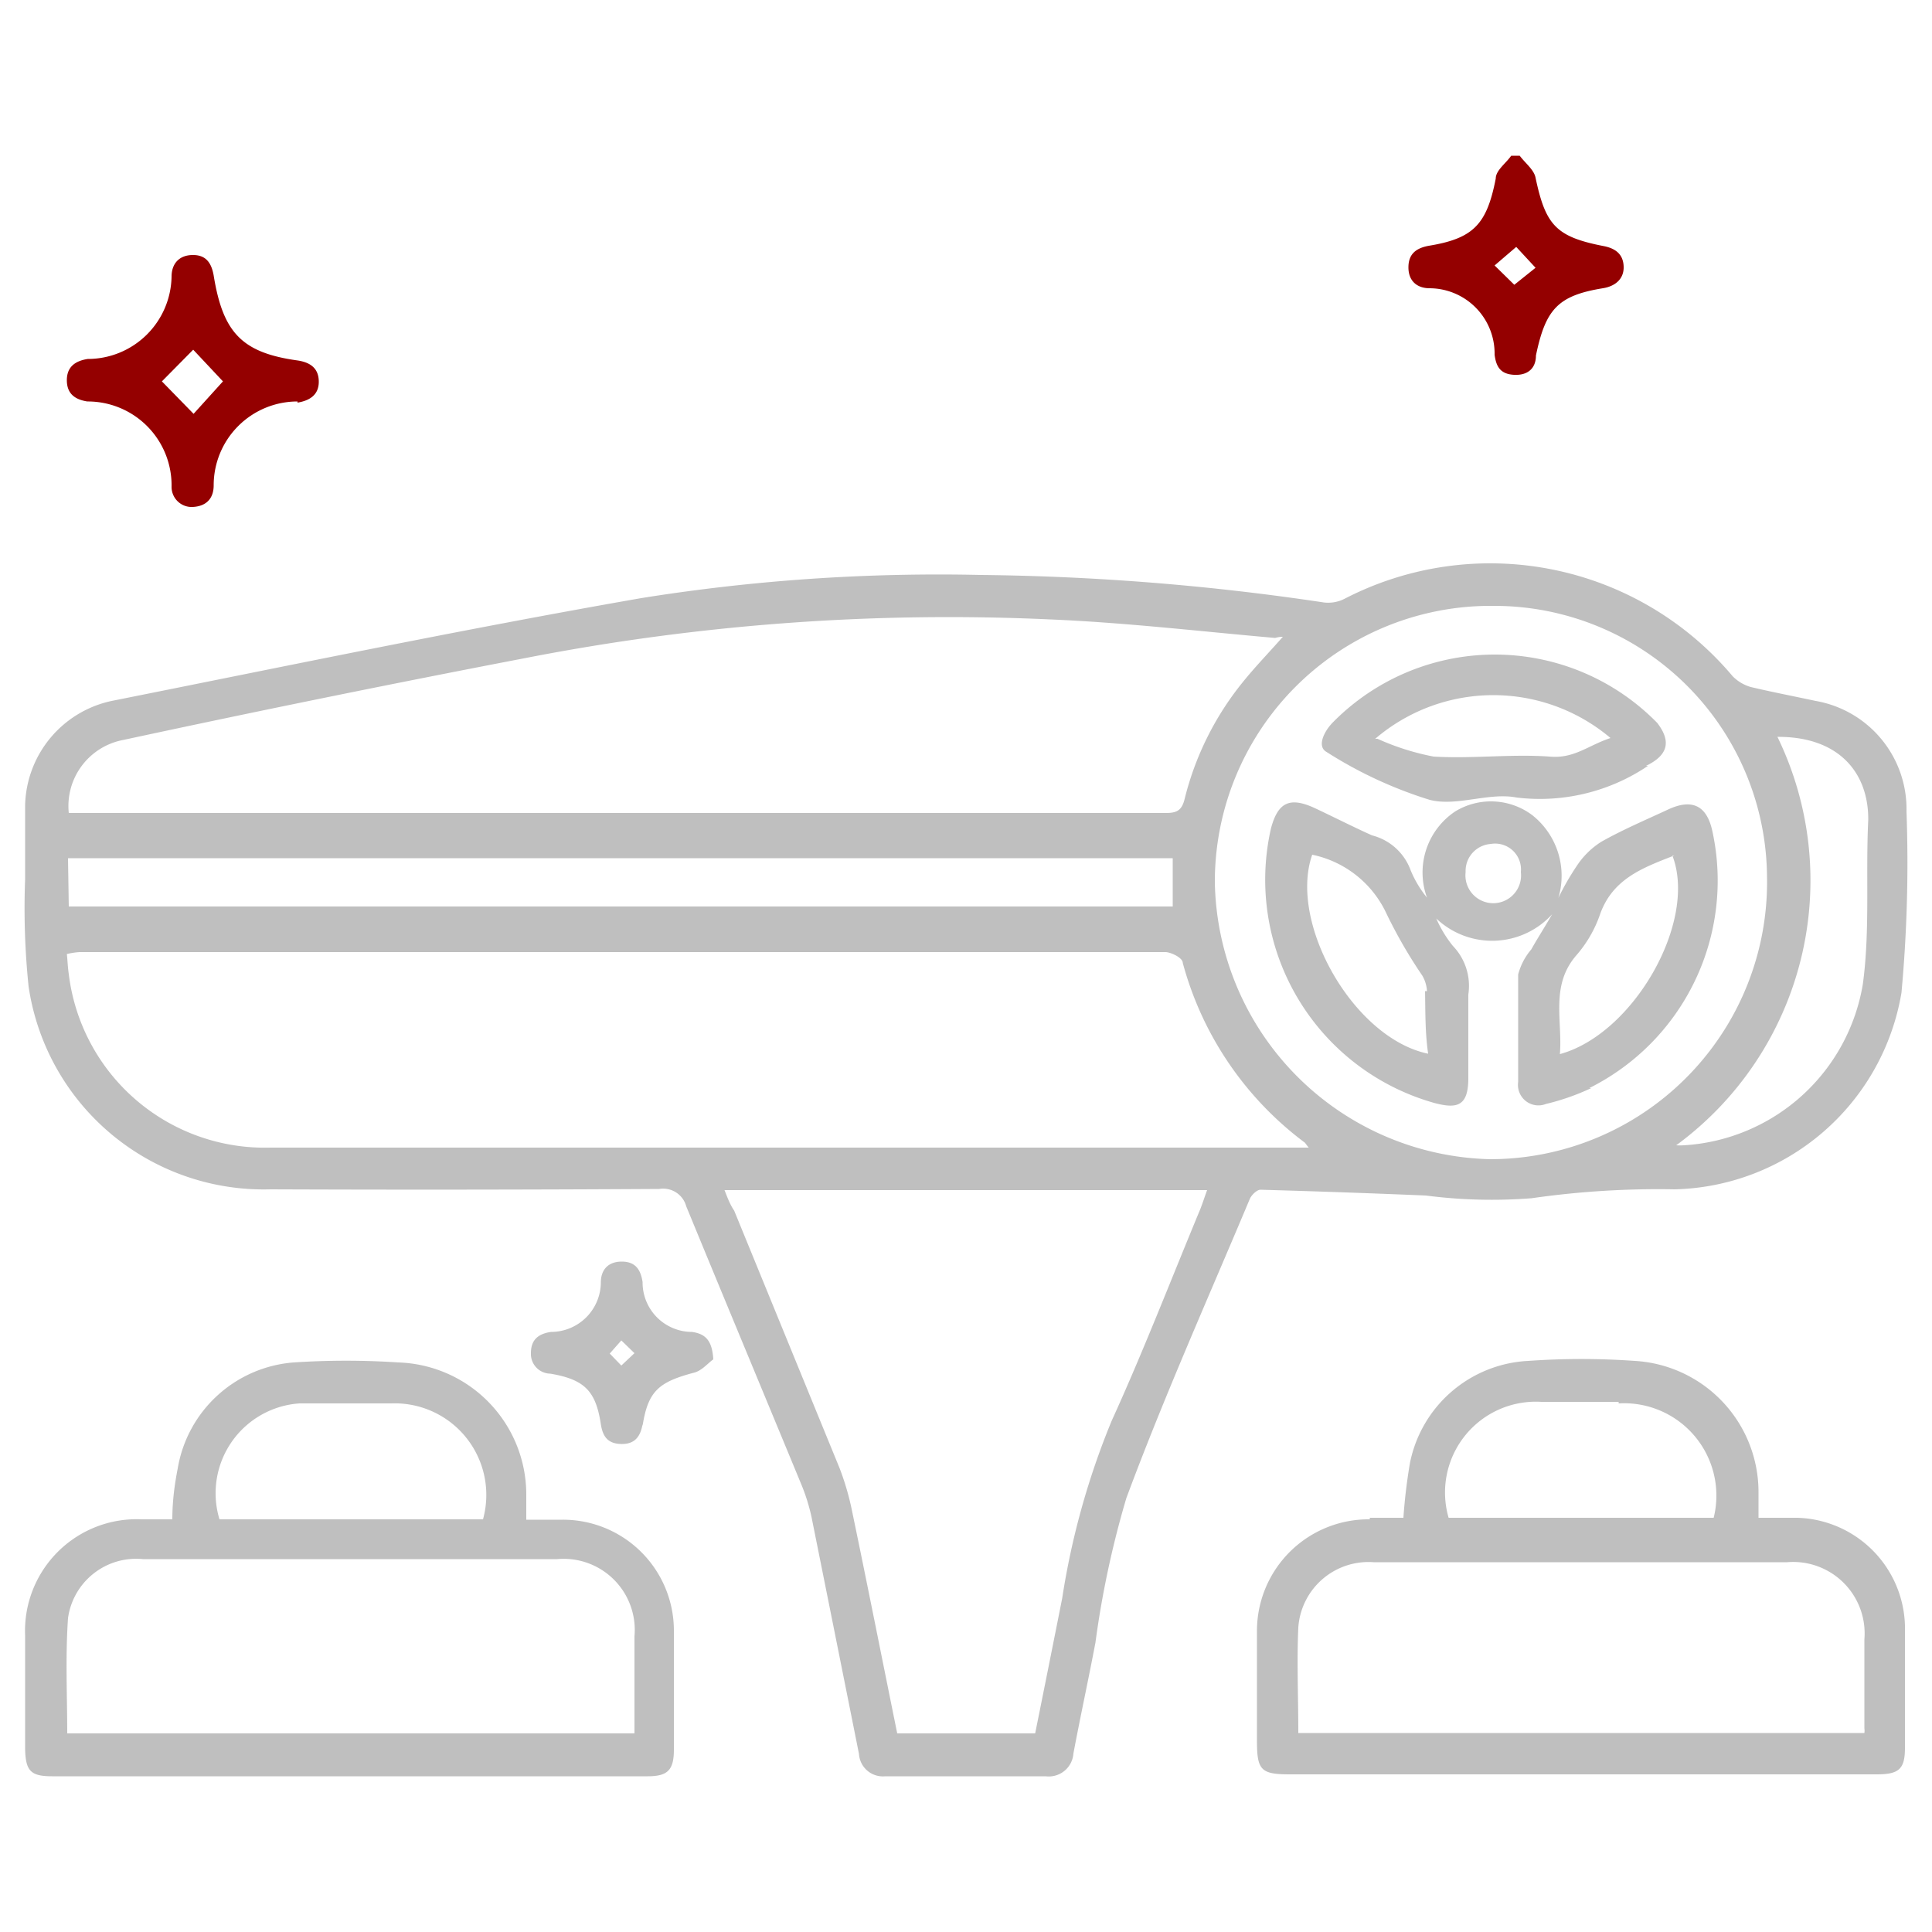 <svg id="图层_1" data-name="图层 1" xmlns="http://www.w3.org/2000/svg" viewBox="0 0 50 50"><defs><style>.cls-1{fill:#bfbfbf;}.cls-1,.cls-2{fill-rule:evenodd;}.cls-2{fill:#940000;}</style></defs><title>01-愿景交互前</title><path class="cls-1" d="M43.34,30.78a23,23,0,0,0-3.7.23,13.27,13.27,0,0,1-2.74-.07c-1.43-.06-2.85-.11-4.28-.15-.09,0-.24.14-.28.25-1.08,2.57-2.22,5.12-3.19,7.73a24.62,24.62,0,0,0-.8,3.74c-.19,1-.39,1.91-.57,2.87a.64.64,0,0,1-.72.59H22.91a.62.62,0,0,1-.68-.58c-.4-2-.82-4.1-1.23-6.14a5,5,0,0,0-.24-.78c-1-2.42-2-4.82-3-7.25a.62.62,0,0,0-.7-.45Q12,30.8,7,30.78A6.15,6.15,0,0,1,.74,25.53a19.63,19.63,0,0,1-.09-2.77c0-.64,0-1.28,0-1.92a2.83,2.83,0,0,1,2.24-2.7c4.56-.91,9.12-1.86,13.7-2.66a48.72,48.72,0,0,1,8.8-.6,64.07,64.07,0,0,1,8.86.71.93.93,0,0,0,.54-.09,8.2,8.2,0,0,1,10.05,2,1.08,1.08,0,0,0,.47.28c.55.13,1.12.24,1.68.36A2.84,2.84,0,0,1,49.34,21a36.69,36.69,0,0,1-.13,4.69A6.1,6.1,0,0,1,43.34,30.78ZM19,31.33,21.73,38a6.93,6.93,0,0,1,.32,1.1c.4,1.92.78,3.84,1.17,5.76h3.57c.24-1.19.47-2.34.7-3.5a20,20,0,0,1,1.28-4.59c.82-1.8,1.53-3.64,2.29-5.47.06-.15.11-.31.18-.5H18.75C18.83,31,18.89,31.17,19,31.33ZM1.78,25.21A5.11,5.11,0,0,0,7,29.7q13.22,0,26.43,0l.44,0c-.07-.08-.09-.13-.13-.15a8.59,8.59,0,0,1-3.13-4.63c0-.13-.29-.27-.44-.28-1.18,0-2.35,0-3.53,0H2.06a2,2,0,0,0-.33.05C1.75,24.87,1.75,25,1.78,25.21Zm0-1.75H30.35V22.21H1.76ZM33,16.51c-1.94-.17-3.89-.4-5.84-.48a57.13,57.13,0,0,0-13.56,1q-5.21,1-10.41,2.12a1.74,1.74,0,0,0-1.41,1.89l.32,0H30.18c.29,0,.41-.08.48-.37a7.75,7.75,0,0,1,1.49-3c.32-.4.68-.77,1.05-1.19A.76.76,0,0,0,33,16.51Zm5.67-.83a7.14,7.14,0,0,0-7.23,7.16A7.3,7.3,0,0,0,38.57,30a7.17,7.17,0,0,0,7.16-7.32A7.06,7.06,0,0,0,38.66,15.68ZM46,19.07a8.5,8.5,0,0,1-2.62,10.57,1.68,1.68,0,0,0,.2,0,5,5,0,0,0,4.63-4.17c.19-1.4.07-2.84.14-4.25C48.36,20,47.59,19.06,46,19.07Zm-4.82,9.09a6,6,0,0,1-1.17.41.53.53,0,0,1-.72-.57c0-.93,0-1.85,0-2.78a1.63,1.63,0,0,1,.34-.65c.15-.27.32-.53.54-.91a2.1,2.1,0,0,1-3,.11,3.12,3.12,0,0,0,.43.71A1.49,1.49,0,0,1,38,25.74c0,.72,0,1.44,0,2.16s-.28.8-.86.65a6,6,0,0,1-4.25-7.1c.18-.69.49-.84,1.15-.53.49.23,1,.49,1.47.7a1.44,1.44,0,0,1,1,.91,2.83,2.83,0,0,0,.42.7A1.9,1.9,0,0,1,37.66,21a1.78,1.78,0,0,1,2,.1,2,2,0,0,1,.67,2.14,6.68,6.68,0,0,1,.47-.82,2.09,2.09,0,0,1,.65-.64c.55-.31,1.14-.56,1.72-.83s1-.15,1.15.58A6,6,0,0,1,41.13,28.16Zm-4.25-2.51a.89.89,0,0,0-.12-.4,12.42,12.42,0,0,1-.93-1.61,2.73,2.73,0,0,0-1.92-1.52c-.62,1.77,1.07,4.75,3,5.15C36.88,26.72,36.89,26.18,36.88,25.65Zm1.71-3.81a.7.7,0,0,0-.71.73.72.72,0,1,0,1.43,0A.67.67,0,0,0,38.59,21.84Zm4.69.3c-.79.31-1.59.59-1.92,1.52a3.19,3.19,0,0,1-.62,1.07c-.67.78-.35,1.68-.42,2.55C42.28,26.76,43.94,23.84,43.28,22.14Zm-.68-2.32,0,0a5,5,0,0,1-3.4.82c-.72-.14-1.55.24-2.25.06a11,11,0,0,1-2.67-1.24c-.25-.14-.07-.52.15-.75a5.88,5.88,0,0,1,8.41,0C43.25,19.18,43.18,19.54,42.6,19.82Zm-7-.7a6.49,6.49,0,0,0,1.45.46c1,.06,2-.07,3,0,.64.06,1-.29,1.58-.48A4.7,4.7,0,0,0,35.59,19.12ZM3.67,39.32h.79c0-.48.06-.91.14-1.32a3.3,3.3,0,0,1,3-2.74,20.42,20.42,0,0,1,2.71,0,3.42,3.42,0,0,1,3.31,3.42v.65h.94a2.87,2.87,0,0,1,2.88,2.88c0,1,0,2,0,3.07,0,.53-.16.69-.68.69H1.35c-.56,0-.69-.14-.7-.72,0-1,0-2,0-2.92A2.89,2.89,0,0,1,3.67,39.32Zm6.46-3c-.79,0-1.59,0-2.38,0a2.33,2.33,0,0,0-2.07,3H12.5A2.37,2.37,0,0,0,10.13,36.32ZM1.74,44.86H16.42c0-.86,0-1.69,0-2.51a1.84,1.84,0,0,0-2-2H3.7a1.78,1.78,0,0,0-1.94,1.53C1.69,42.9,1.74,43.87,1.74,44.86Zm14.89-8c-.06.34-.22.52-.56.51s-.47-.19-.52-.51c-.13-.86-.42-1.16-1.31-1.31a.51.51,0,0,1-.5-.53c0-.34.18-.5.52-.55a1.29,1.29,0,0,0,1.29-1.28c0-.33.19-.54.54-.54s.49.2.54.53a1.28,1.28,0,0,0,1.28,1.29c.34.05.52.21.55.71-.13.09-.31.31-.52.35C17.05,35.77,16.77,36,16.63,36.9Zm-.55-2.17-.3.34.3.31.34-.32Zm19.37,4.59h.87a14.19,14.19,0,0,1,.17-1.42,3.29,3.29,0,0,1,3.06-2.64,19.56,19.56,0,0,1,2.76,0,3.4,3.4,0,0,1,3.2,3.41c0,.2,0,.39,0,.65h1a2.87,2.87,0,0,1,2.79,2.79c0,1,0,2.1,0,3.16,0,.55-.15.69-.73.69H33.38c-.75,0-.85-.11-.85-.87,0-1,0-1.92,0-2.87A2.89,2.89,0,0,1,35.45,39.32Zm6.44-3h-2a2.35,2.35,0,0,0-2.4,3h6.86A2.39,2.39,0,0,0,41.89,36.32ZM33.6,44.85H48.25a.41.41,0,0,0,0-.12c0-.77,0-1.54,0-2.3a1.85,1.85,0,0,0-2-2H35.55a1.82,1.82,0,0,0-1.95,1.69C33.56,43,33.6,43.91,33.6,44.85Z"/><path class="cls-2" d="M41.48,7.46C40.32,7.65,40,8,39.75,9.2c0,.34-.22.52-.57.5s-.46-.21-.5-.52A1.69,1.69,0,0,0,37,7.46c-.33,0-.55-.19-.55-.54s.2-.5.53-.56c1.16-.19,1.5-.56,1.73-1.74,0-.21.26-.39.4-.59h.22c.14.19.37.36.41.57.26,1.23.53,1.53,1.77,1.77.3.06.5.21.51.53S41.8,7.41,41.48,7.46ZM39.24,6.39l-.56.48.51.5.55-.44Zm-31.54,4a2.17,2.17,0,0,0-2.17,2.17c0,.32-.17.54-.54.56a.52.52,0,0,1-.55-.52,2.17,2.17,0,0,0-2.18-2.21c-.32-.05-.53-.2-.53-.55s.22-.5.54-.55A2.17,2.17,0,0,0,4.44,7.16c0-.32.18-.55.53-.56s.5.19.56.53c.24,1.48.73,2,2.18,2.2.32.05.54.2.54.55S8,10.37,7.7,10.42ZM5,9.05l-.81.82.82.84.76-.84Z"/></svg>